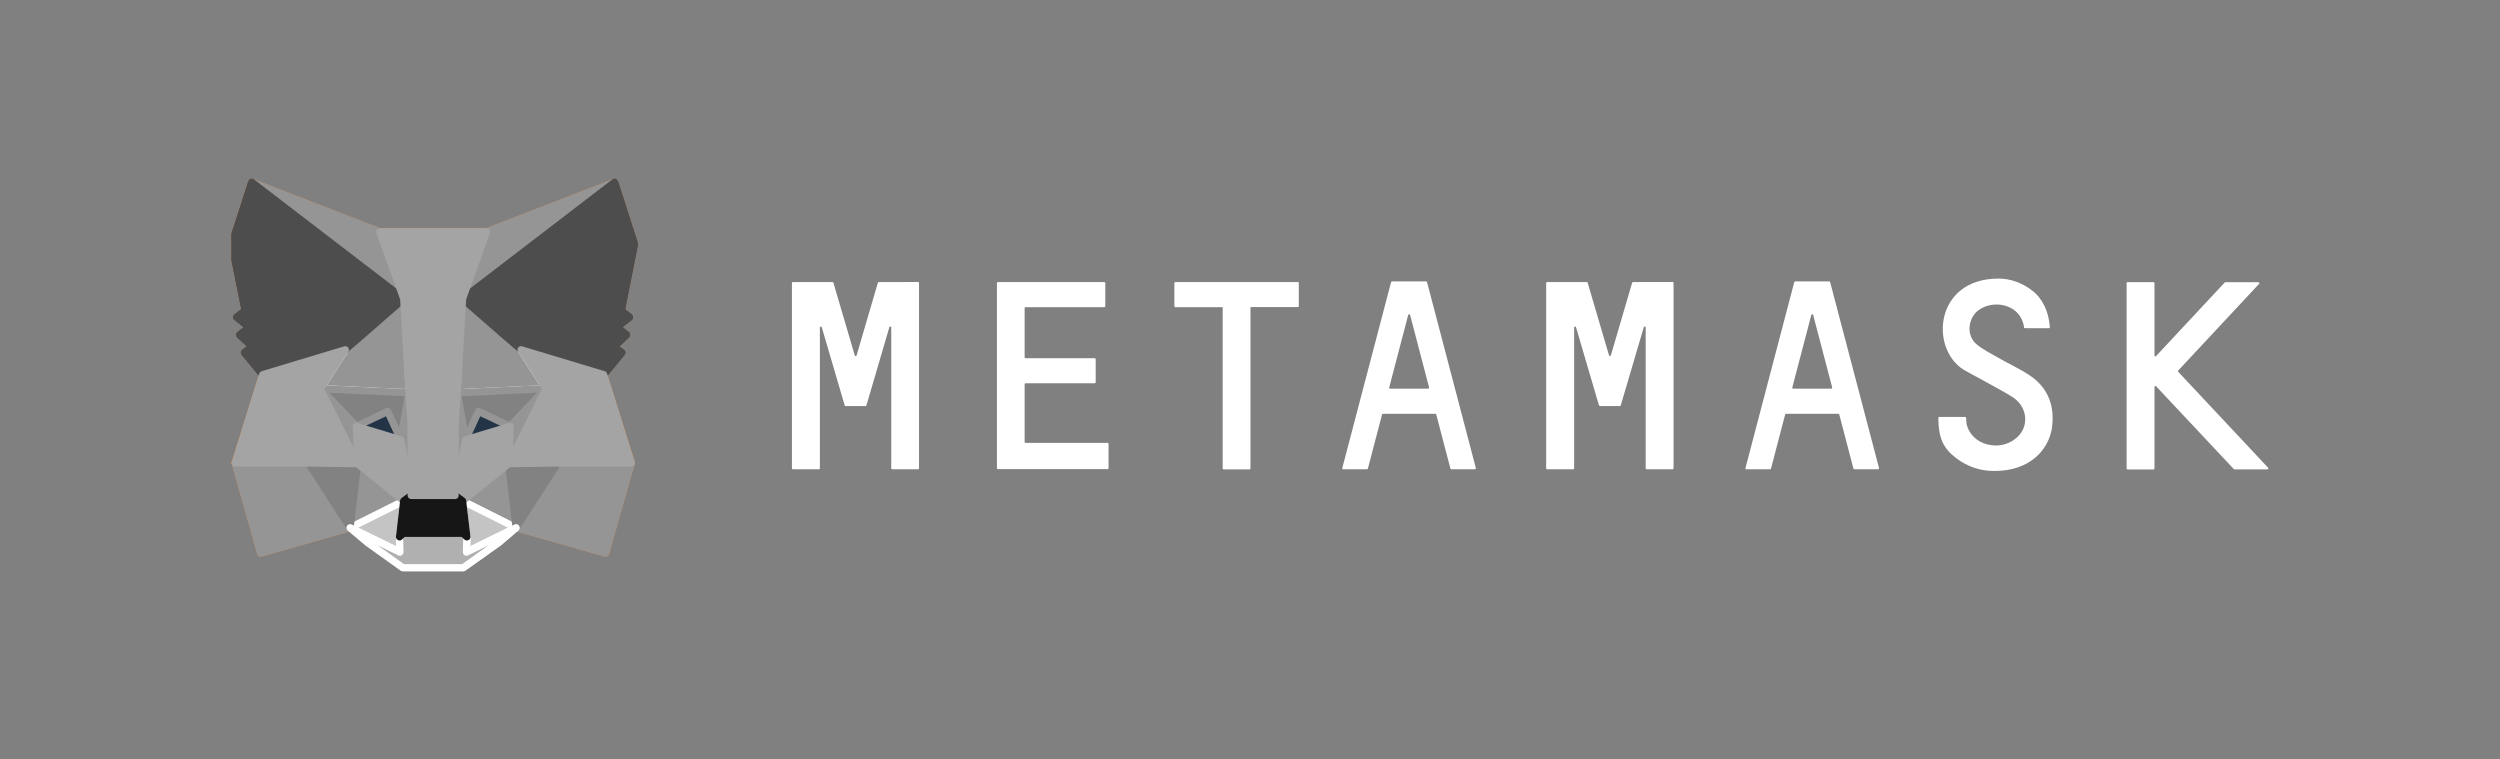<svg width="270" height="82" viewBox="0 0 270 82" fill="none" xmlns="http://www.w3.org/2000/svg">
<rect x="0" y="0" width="270" height="82" fill="#808080" stroke="none"/>
<g clip-path="url(#clip0_5174_5477)">
<path d="M219.319 40.618C218.175 39.835 216.917 39.279 215.72 38.587C214.945 38.131 214.127 37.74 213.449 37.166C212.305 36.191 212.543 34.287 213.74 33.458C215.456 32.274 218.289 32.939 218.597 35.353C218.597 35.408 218.65 35.444 218.694 35.444H221.281C221.352 35.444 221.396 35.389 221.387 35.326C221.255 33.659 220.63 32.274 219.486 31.39C218.395 30.543 217.154 30.088 215.825 30.088C208.988 30.088 208.372 37.567 212.05 39.917C212.473 40.19 216.081 42.067 217.357 42.886C218.633 43.706 219.037 45.191 218.483 46.375C217.981 47.45 216.67 48.197 215.359 48.106C213.933 48.015 212.825 47.222 212.437 45.974C212.367 45.747 212.341 45.319 212.341 45.127C212.341 45.073 212.288 45.027 212.244 45.027H209.437C209.384 45.027 209.34 45.082 209.34 45.127C209.34 47.222 209.841 48.389 211.223 49.445C212.517 50.447 213.925 50.866 215.385 50.866C219.213 50.866 221.193 48.625 221.598 46.303C221.941 44.016 221.29 41.975 219.319 40.618Z" fill="white"/>
<path d="M97.531 30.461H96.281H94.917C94.864 30.461 94.829 30.498 94.811 30.534L92.514 38.377C92.479 38.477 92.347 38.477 92.312 38.377L90.007 30.534C89.989 30.48 89.954 30.461 89.91 30.461H88.546H87.305H85.633C85.58 30.461 85.527 30.516 85.527 30.571V50.584C85.527 50.638 85.58 50.684 85.633 50.684H88.44C88.493 50.684 88.546 50.629 88.546 50.584V35.371C88.546 35.253 88.713 35.234 88.748 35.335L91.062 43.223L91.23 43.779C91.247 43.834 91.282 43.852 91.326 43.852H93.474C93.526 43.852 93.562 43.816 93.57 43.779L93.738 43.223L96.052 35.335C96.087 35.216 96.254 35.244 96.254 35.371V50.584C96.254 50.638 96.307 50.684 96.351 50.684H99.159C99.211 50.684 99.255 50.629 99.255 50.584V30.561C99.255 30.507 99.203 30.452 99.159 30.452L97.531 30.461Z" fill="white"/>
<path d="M176.378 30.461C176.325 30.461 176.29 30.498 176.272 30.534L173.975 38.377C173.94 38.477 173.808 38.477 173.773 38.377L171.467 30.534C171.45 30.48 171.415 30.461 171.362 30.461H167.094C167.041 30.461 166.988 30.516 166.988 30.571V50.584C166.988 50.638 167.041 50.684 167.094 50.684H169.901C169.954 50.684 170.007 50.629 170.007 50.584V35.371C170.007 35.253 170.174 35.234 170.209 35.335L172.523 43.223L172.691 43.779C172.708 43.834 172.743 43.852 172.796 43.852H174.943C174.996 43.852 175.023 43.816 175.04 43.779L175.207 43.223L177.531 35.335C177.566 35.216 177.733 35.244 177.733 35.371V50.584C177.733 50.638 177.786 50.684 177.83 50.684H180.637C180.69 50.684 180.743 50.629 180.743 50.584V30.561C180.743 30.507 180.69 30.452 180.637 30.452L176.378 30.461Z" fill="white"/>
<path d="M140.19 30.461H134.963H132.156H126.929C126.876 30.461 126.832 30.516 126.832 30.57V33.066C126.832 33.121 126.885 33.175 126.929 33.175H132.05V50.593C132.05 50.647 132.103 50.693 132.147 50.693H134.954C135.007 50.693 135.051 50.638 135.051 50.593V33.166H140.173C140.226 33.166 140.27 33.112 140.27 33.057V30.561C140.287 30.506 140.261 30.461 140.19 30.461Z" fill="white"/>
<path d="M156.734 50.684H159.286C159.356 50.684 159.4 50.611 159.391 50.548L154.12 30.462C154.103 30.407 154.067 30.389 154.015 30.389H153.038H151.322H150.345C150.292 30.389 150.257 30.425 150.239 30.462L144.968 50.548C144.951 50.62 145.003 50.684 145.074 50.684H147.626C147.679 50.684 147.714 50.648 147.731 50.611L149.263 44.763C149.28 44.709 149.315 44.69 149.368 44.69H155.009C155.062 44.69 155.097 44.727 155.115 44.763L156.646 50.611C156.655 50.648 156.699 50.684 156.734 50.684ZM150.037 41.839L152.087 34.014C152.123 33.914 152.255 33.914 152.29 34.014L154.34 41.839C154.358 41.912 154.305 41.976 154.243 41.976H150.134C150.063 41.976 150.019 41.903 150.037 41.839Z" fill="white"/>
<path d="M200.277 50.684H202.829C202.899 50.684 202.943 50.611 202.934 50.548L197.654 30.462C197.637 30.407 197.602 30.389 197.558 30.389H196.581H194.865H193.888C193.835 30.389 193.8 30.425 193.782 30.462L188.511 50.548C188.494 50.62 188.546 50.684 188.608 50.684H191.16C191.213 50.684 191.248 50.648 191.266 50.611L192.797 44.763C192.814 44.709 192.85 44.69 192.894 44.69H198.534C198.587 44.69 198.622 44.727 198.64 44.763L200.171 50.611C200.189 50.648 200.224 50.684 200.277 50.684ZM193.571 41.839L195.622 34.014C195.657 33.914 195.789 33.914 195.824 34.014L197.874 41.839C197.892 41.912 197.839 41.976 197.778 41.976H193.677C193.606 41.976 193.554 41.903 193.571 41.839Z" fill="white"/>
<path d="M110.66 47.714V41.501C110.66 41.447 110.713 41.392 110.766 41.392H118.237C118.29 41.392 118.334 41.337 118.334 41.292V38.796C118.334 38.741 118.281 38.687 118.237 38.687H110.766C110.713 38.687 110.66 38.632 110.66 38.586V33.276C110.66 33.221 110.713 33.175 110.766 33.175H119.266C119.319 33.175 119.372 33.121 119.372 33.066V30.57C119.372 30.516 119.319 30.461 119.266 30.461H110.669H107.765C107.712 30.461 107.668 30.516 107.668 30.57V33.175V38.705V41.41V47.823V50.565C107.668 50.62 107.721 50.665 107.765 50.665H110.669H119.618C119.671 50.665 119.724 50.611 119.724 50.565V47.933C119.724 47.878 119.671 47.832 119.618 47.832H110.748C110.695 47.814 110.66 47.787 110.66 47.714Z" fill="white"/>
<path d="M244.953 50.511L235.246 40.154C235.211 40.117 235.211 40.045 235.246 40.017L243.985 30.653C244.055 30.58 244.002 30.48 243.914 30.48H240.333C240.297 30.48 240.28 30.498 240.262 30.516L232.853 38.46C232.782 38.532 232.685 38.478 232.685 38.387V30.58C232.685 30.525 232.633 30.471 232.58 30.471H229.773C229.72 30.471 229.676 30.525 229.676 30.58V50.593C229.676 50.648 229.729 50.703 229.773 50.703H232.58C232.633 50.703 232.685 50.648 232.685 50.593V41.785C232.685 41.693 232.8 41.648 232.853 41.712L241.248 50.657C241.265 50.675 241.301 50.693 241.318 50.693H244.9C244.97 50.684 245.023 50.557 244.953 50.511Z" fill="white"/>
<path d="M66.367 19.685L49.383 32.693L52.542 25.032L66.367 19.685Z" fill="#E17726" stroke="#E17726" stroke-width="0.78" stroke-miterlimit="22.927" stroke-linecap="round" stroke-linejoin="round"/>
<path d="M27.191 19.685L44.026 32.82L41.016 25.032L27.191 19.685Z" fill="#E27625" stroke="#E27625" stroke-width="0.78" stroke-miterlimit="22.927" stroke-linecap="round" stroke-linejoin="round"/>
<path d="M60.253 49.845L55.738 56.995L65.409 59.746L68.181 50L60.253 49.845Z" fill="#E27625" stroke="#E27625" stroke-width="0.78" stroke-miterlimit="22.927" stroke-linecap="round" stroke-linejoin="round"/>
<path d="M25.395 50L28.149 59.746L37.811 56.995L33.306 49.845L25.395 50Z" fill="#E27625" stroke="#E27625" stroke-width="0.78" stroke-miterlimit="22.927" stroke-linecap="round" stroke-linejoin="round"/>
<path d="M37.291 37.775L34.598 41.975L44.172 42.421L43.855 31.754L37.291 37.775Z" fill="#E27625" stroke="#E27625" stroke-width="0.78" stroke-miterlimit="22.927" stroke-linecap="round" stroke-linejoin="round"/>
<path d="M56.273 37.775L49.603 31.636L49.383 42.421L58.957 41.975L56.273 37.775Z" fill="#E27625" stroke="#E27625" stroke-width="0.78" stroke-miterlimit="22.927" stroke-linecap="round" stroke-linejoin="round"/>
<path d="M37.812 56.996L43.603 54.1L38.613 50.073L37.812 56.996Z" fill="#E27625" stroke="#E27625" stroke-width="0.78" stroke-miterlimit="22.927" stroke-linecap="round" stroke-linejoin="round"/>
<path d="M49.957 54.1L55.739 56.996L54.947 50.073L49.957 54.1Z" fill="#E27625" stroke="#E27625" stroke-width="0.78" stroke-miterlimit="22.927" stroke-linecap="round" stroke-linejoin="round"/>
<path d="M55.739 56.996L49.957 54.1L50.423 57.98L50.379 59.629L55.739 56.996Z" fill="#D5BFB2" stroke="#D5BFB2" stroke-width="0.78" stroke-miterlimit="22.927" stroke-linecap="round" stroke-linejoin="round"/>
<path d="M37.812 56.996L43.189 59.629L43.154 57.98L43.603 54.1L37.812 56.996Z" fill="#D5BFB2" stroke="#D5BFB2" stroke-width="0.78" stroke-miterlimit="22.927" stroke-linecap="round" stroke-linejoin="round"/>
<path d="M43.285 47.504L38.48 46.047L41.877 44.435L43.285 47.504Z" fill="#233447" stroke="#233447" stroke-width="0.78" stroke-miterlimit="22.927" stroke-linecap="round" stroke-linejoin="round"/>
<path d="M50.273 47.504L51.681 44.435L55.096 46.047L50.273 47.504Z" fill="#233447" stroke="#233447" stroke-width="0.78" stroke-miterlimit="22.927" stroke-linecap="round" stroke-linejoin="round"/>
<path d="M37.81 56.995L38.646 49.845L33.305 50L37.81 56.995Z" fill="#CC6228" stroke="#CC6228" stroke-width="0.78" stroke-miterlimit="22.927" stroke-linecap="round" stroke-linejoin="round"/>
<path d="M54.91 49.845L55.737 56.995L60.252 50L54.91 49.845Z" fill="#CC6228" stroke="#CC6228" stroke-width="0.78" stroke-miterlimit="22.927" stroke-linecap="round" stroke-linejoin="round"/>
<path d="M58.957 41.976L49.383 42.422L50.272 47.505L51.68 44.435L55.094 46.047L58.957 41.976Z" fill="#CC6228" stroke="#CC6228" stroke-width="0.78" stroke-miterlimit="22.927" stroke-linecap="round" stroke-linejoin="round"/>
<path d="M38.478 46.047L41.875 44.435L43.283 47.505L44.172 42.422L34.598 41.976L38.478 46.047Z" fill="#CC6228" stroke="#CC6228" stroke-width="0.78" stroke-miterlimit="22.927" stroke-linecap="round" stroke-linejoin="round"/>
<path d="M34.598 41.976L38.611 50.074L38.478 46.047L34.598 41.976Z" fill="#E27525" stroke="#E27525" stroke-width="0.78" stroke-miterlimit="22.927" stroke-linecap="round" stroke-linejoin="round"/>
<path d="M55.099 46.047L54.949 50.074L58.962 41.976L55.099 46.047Z" fill="#E27525" stroke="#E27525" stroke-width="0.78" stroke-miterlimit="22.927" stroke-linecap="round" stroke-linejoin="round"/>
<path d="M44.174 42.421L43.285 47.504L44.412 53.507L44.667 45.6L44.174 42.421Z" fill="#E27525" stroke="#E27525" stroke-width="0.78" stroke-miterlimit="22.927" stroke-linecap="round" stroke-linejoin="round"/>
<path d="M49.385 42.421L48.91 45.582L49.148 53.507L50.274 47.504L49.385 42.421Z" fill="#E27525" stroke="#E27525" stroke-width="0.78" stroke-miterlimit="22.927" stroke-linecap="round" stroke-linejoin="round"/>
<path d="M50.275 47.503L49.148 53.506L49.958 54.099L54.948 50.072L55.097 46.046L50.275 47.503Z" fill="#F5841F" stroke="#F5841F" stroke-width="0.78" stroke-miterlimit="22.927" stroke-linecap="round" stroke-linejoin="round"/>
<path d="M38.48 46.046L38.612 50.072L43.602 54.099L44.412 53.506L43.285 47.503L38.48 46.046Z" fill="#F5841F" stroke="#F5841F" stroke-width="0.78" stroke-miterlimit="22.927" stroke-linecap="round" stroke-linejoin="round"/>
<path d="M50.379 59.629L50.423 57.98L49.992 57.597H43.577L43.154 57.98L43.189 59.629L37.812 56.996L39.696 58.59L43.506 61.314H50.036L53.873 58.59L55.738 56.996L50.379 59.629Z" fill="#C0AC9D" stroke="#C0AC9D" stroke-width="0.78" stroke-miterlimit="22.927" stroke-linecap="round" stroke-linejoin="round"/>
<path d="M49.955 54.1L49.145 53.508H44.411L43.601 54.1L43.152 57.98L43.575 57.598H49.99L50.421 57.98L49.955 54.1Z" fill="#161616" stroke="#161616" stroke-width="0.78" stroke-miterlimit="22.927" stroke-linecap="round" stroke-linejoin="round"/>
<path d="M67.091 33.549L68.516 26.362L66.369 19.685L49.957 32.264L56.275 37.776L65.19 40.463L67.152 38.085L66.299 37.448L67.663 36.163L66.615 35.334L67.979 34.26L67.091 33.549Z" fill="#763E1A" stroke="#763E1A" stroke-width="0.78" stroke-miterlimit="22.927" stroke-linecap="round" stroke-linejoin="round"/>
<path d="M25.043 26.362L26.486 33.549L25.562 34.26L26.944 35.334L25.897 36.163L27.261 37.448L26.407 38.085L28.369 40.463L37.293 37.776L43.602 32.264L27.19 19.685L25.043 26.362Z" fill="#763E1A" stroke="#763E1A" stroke-width="0.78" stroke-miterlimit="22.927" stroke-linecap="round" stroke-linejoin="round"/>
<path d="M65.192 40.464L56.278 37.776L58.962 41.976L54.949 50.074L60.256 50.001H68.184L65.192 40.464Z" fill="#F5841F" stroke="#F5841F" stroke-width="0.78" stroke-miterlimit="22.927" stroke-linecap="round" stroke-linejoin="round"/>
<path d="M37.292 37.776L28.369 40.464L25.395 50.001H33.306L38.612 50.074L34.599 41.976L37.292 37.776Z" fill="#F5841F" stroke="#F5841F" stroke-width="0.78" stroke-miterlimit="22.927" stroke-linecap="round" stroke-linejoin="round"/>
<path d="M49.384 42.422L49.956 32.265L52.544 25.032H41.016L43.603 32.265L44.175 42.422L44.395 45.619L44.412 53.508H49.147L49.164 45.619L49.384 42.422Z" fill="#F5841F" stroke="#F5841F" stroke-width="0.78" stroke-miterlimit="22.927" stroke-linecap="round" stroke-linejoin="round"/>
<path d="M66.367 19.686L49.383 32.694L52.542 25.033L66.367 19.686Z" fill="#959595" stroke="#959595" stroke-width="0.78" stroke-miterlimit="22.927" stroke-linecap="round" stroke-linejoin="round"/>
<path d="M27.203 19.686L44.029 32.821L41.019 25.033L27.203 19.686Z" fill="#959595" stroke="#959595" stroke-width="0.78" stroke-miterlimit="22.927" stroke-linecap="round" stroke-linejoin="round"/>
<path d="M60.253 49.847L55.738 56.998L65.409 59.748L68.181 50.002L60.253 49.847Z" fill="#959595" stroke="#959595" stroke-width="0.78" stroke-miterlimit="22.927" stroke-linecap="round" stroke-linejoin="round"/>
<path d="M25.395 50.002L28.149 59.748L37.811 56.998L33.306 49.847L25.395 50.002Z" fill="#959595" stroke="#959595" stroke-width="0.78" stroke-miterlimit="22.927" stroke-linecap="round" stroke-linejoin="round"/>
<path d="M37.291 37.776L34.598 41.975L44.172 42.422L43.855 31.755L37.291 37.776Z" fill="#959595" stroke="white" stroke-width="0.78" stroke-miterlimit="22.927" stroke-linecap="round" stroke-linejoin="round"/>
<path d="M56.273 37.776L49.603 31.637L49.383 42.422L58.957 41.976L56.273 37.776Z" fill="#959595" stroke="white" stroke-width="0.78" stroke-miterlimit="22.927" stroke-linecap="round" stroke-linejoin="round"/>
<path d="M37.812 56.996L43.603 54.1L38.613 50.073L37.812 56.996Z" fill="#959595" stroke="#959595" stroke-width="0.78" stroke-miterlimit="22.927" stroke-linecap="round" stroke-linejoin="round"/>
<path d="M49.957 54.1L55.739 56.996L54.947 50.073L49.957 54.1Z" fill="#959595" stroke="#959595" stroke-width="0.78" stroke-miterlimit="22.927" stroke-linecap="round" stroke-linejoin="round"/>
<path d="M55.739 56.997L49.957 54.101L50.423 57.981L50.379 59.63L55.739 56.997Z" fill="#C4C4C4" stroke="white" stroke-width="0.78" stroke-miterlimit="22.927" stroke-linecap="round" stroke-linejoin="round"/>
<path d="M37.812 56.997L43.189 59.63L43.154 57.981L43.603 54.101L37.812 56.997Z" fill="#C4C4C4" stroke="white" stroke-width="0.78" stroke-miterlimit="22.927" stroke-linecap="round" stroke-linejoin="round"/>
<path d="M43.285 47.505L38.48 46.048L41.877 44.435L43.285 47.505Z" fill="#233447" stroke="#233447" stroke-width="0.78" stroke-miterlimit="22.927" stroke-linecap="round" stroke-linejoin="round"/>
<path d="M50.273 47.505L51.681 44.435L55.096 46.048L50.273 47.505Z" fill="#233447" stroke="#233447" stroke-width="0.78" stroke-miterlimit="22.927" stroke-linecap="round" stroke-linejoin="round"/>
<path d="M37.81 56.998L38.646 49.847L33.305 50.002L37.81 56.998Z" fill="#828282" stroke="#828282" stroke-width="0.78" stroke-miterlimit="22.927" stroke-linecap="round" stroke-linejoin="round"/>
<path d="M54.91 49.847L55.737 56.998L60.252 50.002L54.91 49.847Z" fill="#828282" stroke="#828282" stroke-width="0.78" stroke-miterlimit="22.927" stroke-linecap="round" stroke-linejoin="round"/>
<path d="M58.957 41.976L49.383 42.422L50.272 47.505L51.68 44.435L55.094 46.047L58.957 41.976Z" fill="#828282" stroke="#959595" stroke-width="0.78" stroke-miterlimit="22.927" stroke-linecap="round" stroke-linejoin="round"/>
<path d="M38.478 46.047L41.875 44.435L43.283 47.505L44.172 42.422L34.598 41.976L38.478 46.047Z" fill="#828282" stroke="#959595" stroke-width="0.78" stroke-miterlimit="22.927" stroke-linecap="round" stroke-linejoin="round"/>
<path d="M34.598 41.976L38.611 50.074L38.478 46.047L34.598 41.976Z" fill="#959595" stroke="#959595" stroke-width="0.78" stroke-miterlimit="22.927" stroke-linecap="round" stroke-linejoin="round"/>
<path d="M55.099 46.047L54.949 50.074L58.962 41.976L55.099 46.047Z" fill="#959595" stroke="#959595" stroke-width="0.78" stroke-miterlimit="22.927" stroke-linecap="round" stroke-linejoin="round"/>
<path d="M44.174 42.422L43.285 47.505L44.412 53.508L44.667 45.601L44.174 42.422Z" fill="#959595" stroke="#959595" stroke-width="0.78" stroke-miterlimit="22.927" stroke-linecap="round" stroke-linejoin="round"/>
<path d="M49.385 42.422L48.91 45.583L49.148 53.508L50.274 47.505L49.385 42.422Z" fill="#959595" stroke="#959595" stroke-width="0.78" stroke-miterlimit="22.927" stroke-linecap="round" stroke-linejoin="round"/>
<path d="M50.275 47.505L49.148 53.508L49.958 54.1L54.948 50.074L55.097 46.048L50.275 47.505Z" fill="#A4A4A4" stroke="#A4A4A4" stroke-width="0.78" stroke-miterlimit="22.927" stroke-linecap="round" stroke-linejoin="round"/>
<path d="M38.48 46.048L38.612 50.074L43.602 54.1L44.412 53.508L43.285 47.505L38.48 46.048Z" fill="#A4A4A4" stroke="#A4A4A4" stroke-width="0.78" stroke-miterlimit="22.927" stroke-linecap="round" stroke-linejoin="round"/>
<path d="M50.379 59.629L50.423 57.98L49.992 57.597H43.577L43.154 57.98L43.189 59.629L37.812 56.996L39.696 58.59L43.506 61.314H50.036L53.873 58.59L55.738 56.996L50.379 59.629Z" fill="#B0B0B0" stroke="white" stroke-width="0.78" stroke-miterlimit="22.927" stroke-linecap="round" stroke-linejoin="round"/>
<path d="M49.955 54.1L49.145 53.508H44.411L43.601 54.1L43.152 57.98L43.575 57.598H49.99L50.421 57.98L49.955 54.1Z" fill="#161616" stroke="#161616" stroke-width="0.78" stroke-miterlimit="22.927" stroke-linecap="round" stroke-linejoin="round"/>
<path d="M67.091 33.55L68.516 26.363L66.369 19.686L49.957 32.266L56.275 37.777L65.19 40.464L67.152 38.086L66.299 37.449L67.663 36.164L66.615 35.335L67.979 34.26L67.091 33.55Z" fill="#4D4D4D" stroke="#4D4D4D" stroke-width="0.78" stroke-miterlimit="22.927" stroke-linecap="round" stroke-linejoin="round"/>
<path d="M25.043 26.362L26.486 33.549L25.562 34.26L26.944 35.334L25.897 36.163L27.261 37.448L26.407 38.085L28.369 40.463L37.293 37.776L43.602 32.264L27.199 19.685L25.043 26.362Z" fill="#4D4D4D" stroke="#4D4D4D" stroke-width="0.78" stroke-miterlimit="22.927" stroke-linecap="round" stroke-linejoin="round"/>
<path d="M65.192 40.464L56.278 37.776L58.962 41.976L54.949 50.074L60.256 50.001H68.184L65.192 40.464Z" fill="#A4A4A4" stroke="#A4A4A4" stroke-width="0.78" stroke-miterlimit="22.927" stroke-linecap="round" stroke-linejoin="round"/>
<path d="M37.292 37.776L28.369 40.464L25.395 50.001H33.306L38.612 50.074L34.599 41.976L37.292 37.776Z" fill="#A4A4A4" stroke="#A4A4A4" stroke-width="0.78" stroke-miterlimit="22.927" stroke-linecap="round" stroke-linejoin="round"/>
<path d="M49.384 42.422L49.956 32.265L52.544 25.032H41.016L43.603 32.265L44.175 42.422L44.395 45.619L44.412 53.508H49.147L49.164 45.619L49.384 42.422Z" fill="#A4A4A4" stroke="#A4A4A4" stroke-width="0.78" stroke-miterlimit="22.927" stroke-linecap="round" stroke-linejoin="round"/>
</g>
<defs>
<clipPath id="clip0_5174_5477">
<rect width="220" height="45" fill="white" transform="translate(25 18)"/>
</clipPath>
</defs>
</svg>
